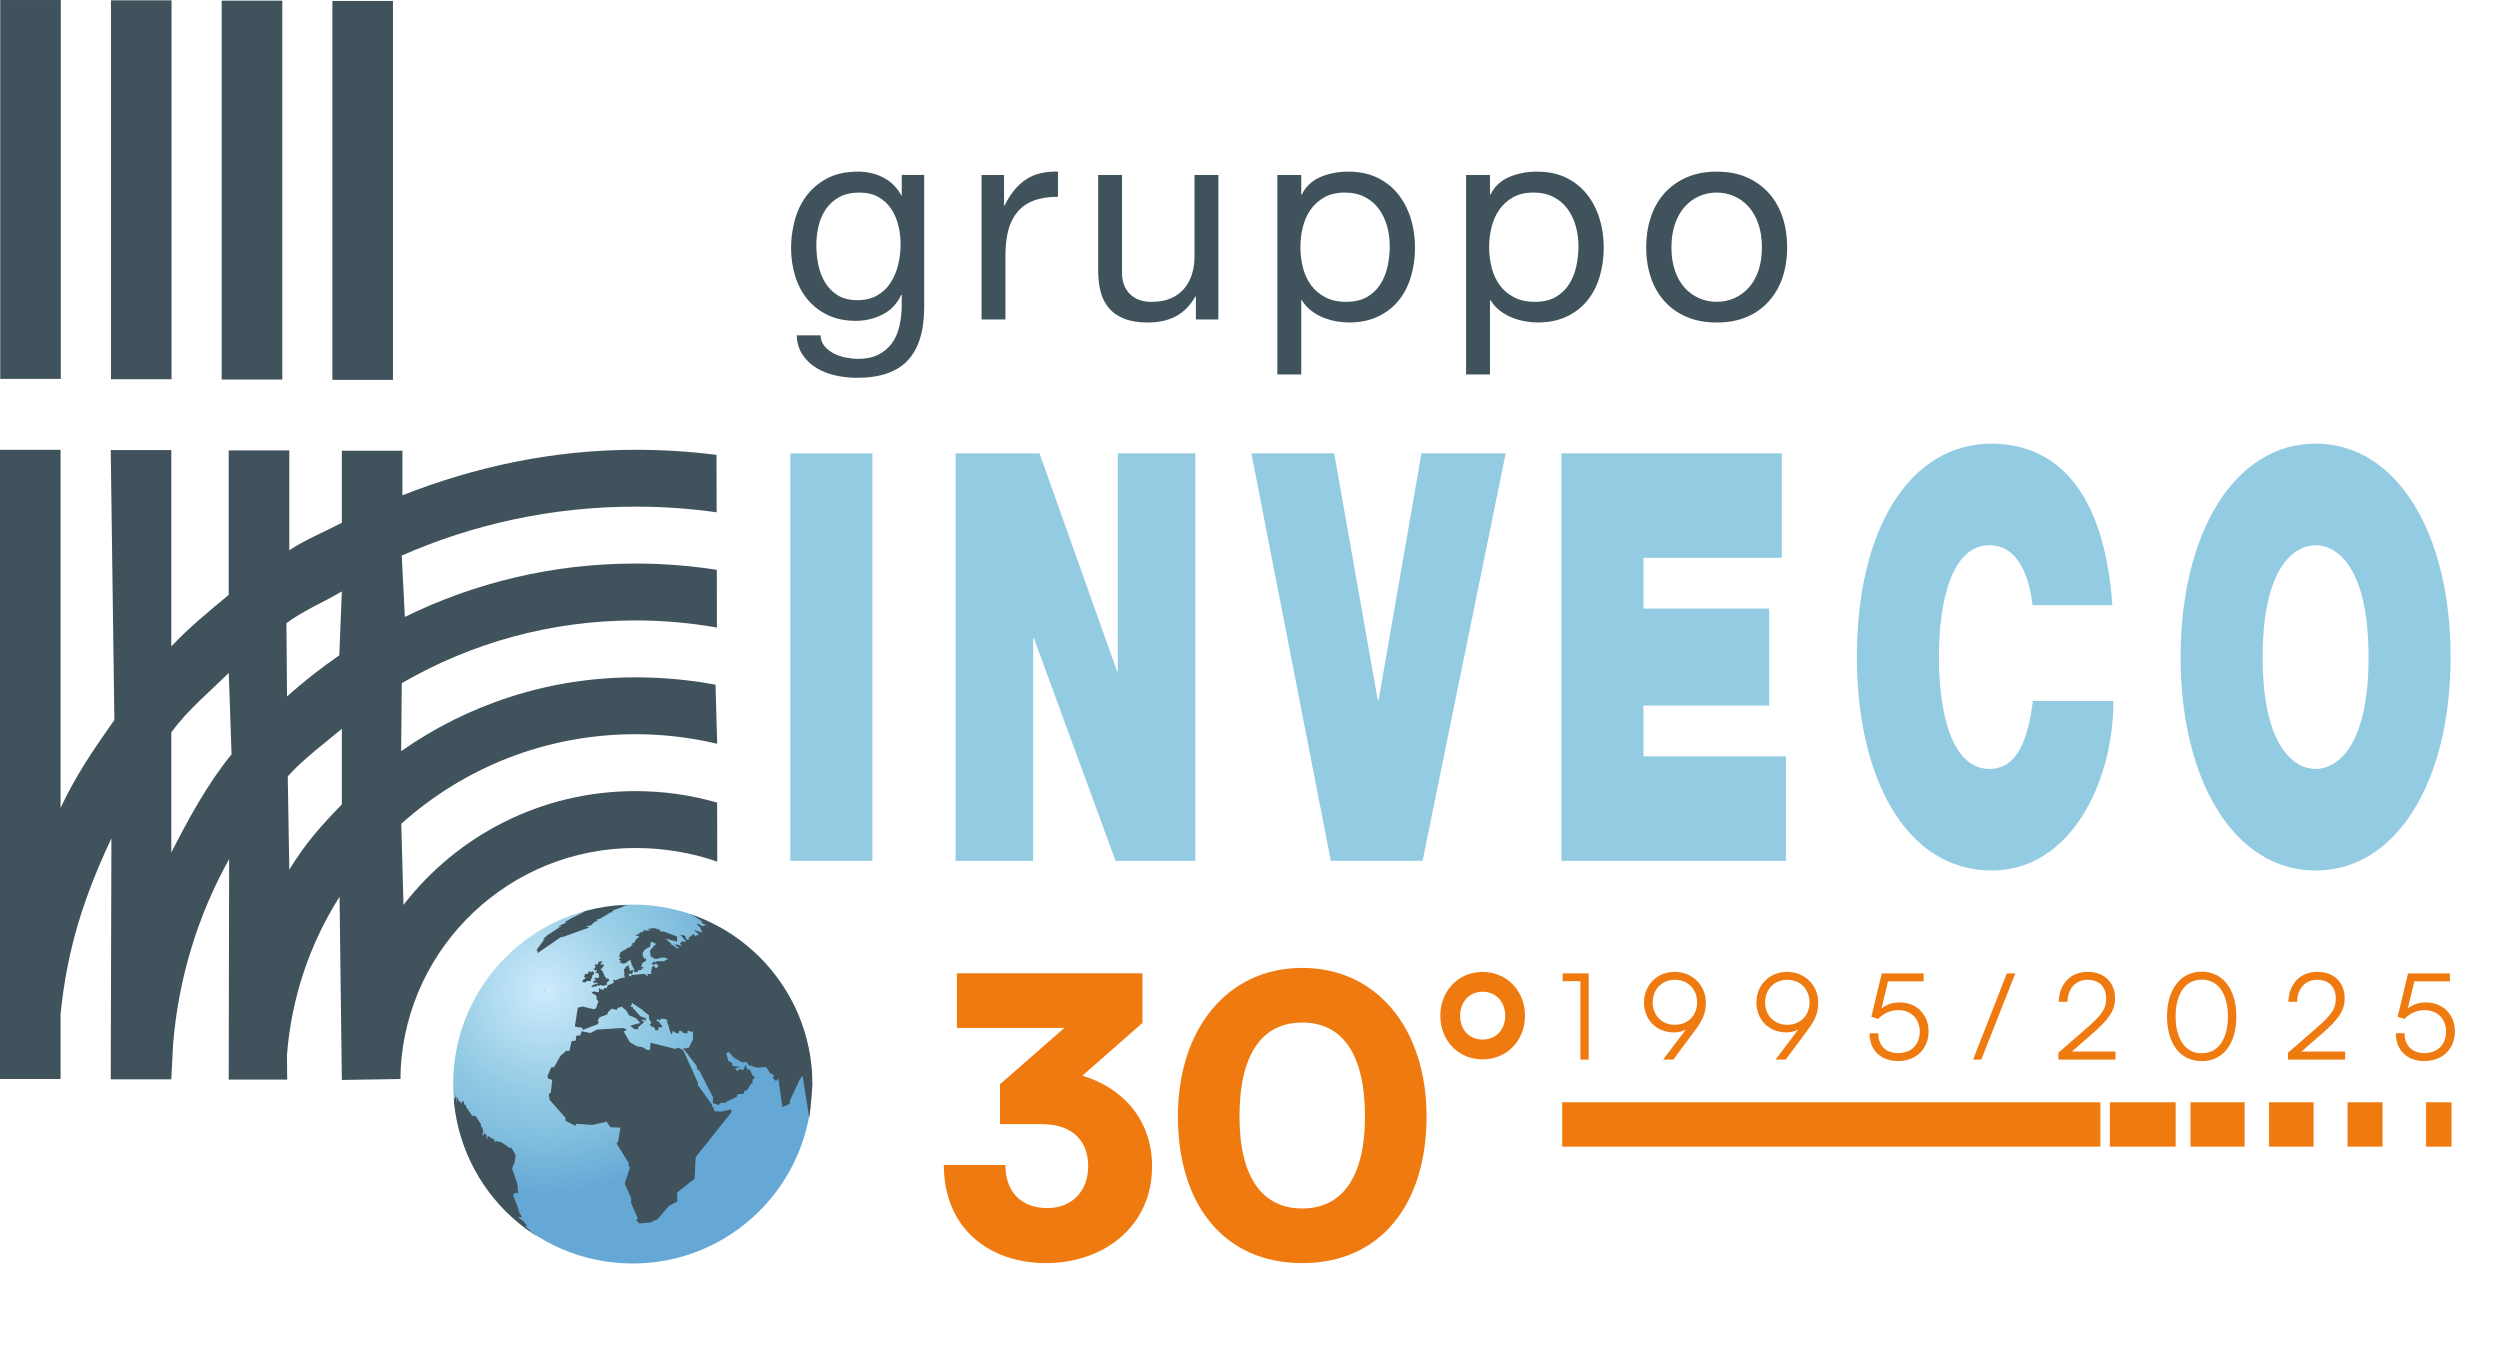 <?xml version="1.0" encoding="UTF-8"?>
<!-- Generator: Adobe Illustrator 16.0.0, SVG Export Plug-In . SVG Version: 6.00 Build 0)  -->
<!DOCTYPE svg  PUBLIC '-//W3C//DTD SVG 1.1//EN'  'http://www.w3.org/Graphics/SVG/1.1/DTD/svg11.dtd'>
<svg id="Livello_1" width="415.44px" height="225.45px" enable-background="new 0 0 415.436 225.447" version="1.1" viewBox="0 0 415.44 225.45" xml:space="preserve" xmlns="http://www.w3.org/2000/svg" xmlns:xlink="http://www.w3.org/1999/xlink">
<polygon points="259.68 163.05 259.68 161.75 264 161.75 264 176.08 262.62 176.08 262.62 163.05" fill="#EF7B10"/>

	<defs>
		<rect id="SVGID_1_" width="415.44" height="225.45"/>
	</defs>
	<clipPath id="SVGID_2_">
		<use overflow="visible" xlink:href="#SVGID_1_"/>
	</clipPath>
	<path d="m278.06 176.08h-1.689l3.781-5.001c-0.664 0.36-1.287 0.48-1.971 0.48-2.997 0-4.988-2.181-4.988-4.981 0-2.921 2.232-5.081 5.108-5.081 2.896 0 5.169 2.221 5.169 5.101 0 1.661-0.442 2.821-1.811 4.642l-3.599 4.84zm0.241-13.263c-2.132 0-3.66 1.58-3.66 3.761 0 2.16 1.528 3.721 3.66 3.721 2.192 0 3.721-1.561 3.721-3.721 0-2.181-1.529-3.761-3.721-3.761" clip-path="url(#SVGID_2_)" fill="#EF7B10"/>
	<path d="m296.74 176.08h-1.689l3.781-5.001c-0.664 0.36-1.288 0.48-1.971 0.48-2.997 0-4.988-2.181-4.988-4.981 0-2.921 2.232-5.081 5.108-5.081 2.896 0 5.169 2.221 5.169 5.101 0 1.661-0.442 2.821-1.811 4.642l-3.599 4.84zm0.242-13.263c-2.132 0-3.66 1.58-3.66 3.761 0 2.16 1.528 3.721 3.66 3.721 2.192 0 3.721-1.561 3.721-3.721-1e-3 -2.181-1.529-3.761-3.721-3.761" clip-path="url(#SVGID_2_)" fill="#EF7B10"/>
	<path d="m310.67 171.7h1.448c0 2.061 1.267 3.301 3.318 3.301 2.172 0 3.579-1.44 3.579-3.561 0-2.001-1.307-3.581-3.579-3.581-1.327 0-2.534 0.6-3.318 1.46l-1.146-0.359 1.729-7.202h6.958v1.32h-5.912l-1.086 4.501c0.805-0.64 1.85-1 2.977-1 2.996 0 4.847 2.141 4.847 4.821 0 2.88-2.052 4.921-5.068 4.921-2.896 0-4.747-1.801-4.747-4.621" clip-path="url(#SVGID_2_)" fill="#EF7B10"/>
	<polygon points="327.88 176.08 333.49 161.75 334.9 161.75 329.24 176.08" clip-path="url(#SVGID_2_)" fill="#EF7B10"/>
	<path d="m342.05 176.08v-1.141l4.604-4c2.655-2.301 3.339-3.301 3.339-5.002 0-1.94-1.166-3.12-3.077-3.12-1.99 0-3.298 1.44-3.358 3.661h-1.447c0.08-3.001 1.99-4.981 4.826-4.981 2.715 0 4.525 1.74 4.525 4.36 0 2.081-0.945 3.461-3.821 5.962l-3.358 2.921h7.26v1.34h-9.493z" clip-path="url(#SVGID_2_)" fill="#EF7B10"/>
	<path d="m365.88 161.47c3.56 0 5.752 3 5.752 7.441 0 4.461-2.152 7.421-5.752 7.421-3.62 0-5.771-2.96-5.771-7.421-1e-3 -4.441 2.191-7.441 5.771-7.441m0 13.563c2.755 0 4.344-2.4 4.344-6.121 0-3.741-1.589-6.122-4.344-6.122s-4.344 2.381-4.344 6.122c0 3.72 1.589 6.121 4.344 6.121" clip-path="url(#SVGID_2_)" fill="#EF7B10"/>
	<path d="m380.21 176.08v-1.141l4.604-4c2.655-2.301 3.339-3.301 3.339-5.002 0-1.94-1.166-3.12-3.077-3.12-1.99 0-3.298 1.44-3.358 3.661h-1.448c0.081-3.001 1.991-4.981 4.827-4.981 2.715 0 4.525 1.74 4.525 4.36 0 2.081-0.945 3.461-3.821 5.962l-3.358 2.921h7.26v1.34h-9.493z" clip-path="url(#SVGID_2_)" fill="#EF7B10"/>
	<path d="m398.13 171.7h1.448c0 2.061 1.267 3.301 3.318 3.301 2.172 0 3.579-1.44 3.579-3.561 0-2.001-1.307-3.581-3.579-3.581-1.327 0-2.534 0.6-3.318 1.46l-1.146-0.359 1.729-7.202h6.958v1.32h-5.912l-1.086 4.501c0.805-0.64 1.85-1 2.977-1 2.996 0 4.847 2.141 4.847 4.821 0 2.88-2.052 4.921-5.068 4.921-2.896 0-4.747-1.801-4.747-4.621" clip-path="url(#SVGID_2_)" fill="#EF7B10"/>
	<polygon points="298.3 183.17 292.4 183.17 285.4 183.17 281.07 183.17 272.5 183.17 259.6 183.17 259.6 190.54 272.5 190.54 281.07 190.54 285.4 190.54 292.4 190.54 298.3 190.54 303.72 190.54 311.2 190.54 315.05 190.54 324.1 190.54 326.38 190.54 337 190.54 337.7 190.54 349.03 190.54 349.03 183.17" clip-path="url(#SVGID_2_)" fill="#EF7B10"/>
	<rect x="350.61" y="183.17" width="10.933" height="7.371" clip-path="url(#SVGID_2_)" fill="#EF7B10"/>
	<rect x="364.01" y="183.17" width="8.994" height="7.371" clip-path="url(#SVGID_2_)" fill="#EF7B10"/>
	<rect x="377.06" y="183.17" width="7.404" height="7.371" clip-path="url(#SVGID_2_)" fill="#EF7B10"/>
	<rect x="390.11" y="183.17" width="5.812" height="7.371" clip-path="url(#SVGID_2_)" fill="#EF7B10"/>
	<rect x="403.16" y="183.17" width="4.222" height="7.371" clip-path="url(#SVGID_2_)" fill="#EF7B10"/>
	<path d="m166.18 186.81v-6.652c0.128-0.128 0.256-0.192 0.384-0.319l10.298-9.02h-17.846v-9.083h30.831v8.251l-9.979 8.764c6.397 1.919 11.578 7.036 11.578 15.096 0 9.979-8.059 16.055-17.654 16.055-9.211 0-16.951-5.629-16.951-16.311h10.235c0 4.67 2.814 7.164 6.972 7.164 4.029 0 6.78-2.75 6.78-6.973 0-3.773-2.175-6.972-7.74-6.972h-6.908z" clip-path="url(#SVGID_2_)" fill="#EF7B10"/>
	<path d="m216.4 160.84c12.346 0 20.66 10.043 20.66 24.69s-7.676 24.37-20.66 24.37c-12.985 0-20.661-9.723-20.661-24.37s8.315-24.69 20.661-24.69m0 39.979c6.588 0 10.426-5.117 10.426-15.288 0-10.49-3.838-15.608-10.426-15.608s-10.426 5.118-10.426 15.608c-1e-3 10.171 3.838 15.288 10.426 15.288" clip-path="url(#SVGID_2_)" fill="#EF7B10"/>
	<polygon points="107.02 150.15 107.02 150.15 107.01 150.13" clip-path="url(#SVGID_2_)" fill="#40535C"/>
	<rect x=".037" y=".001" width="10.07" height="62.963" clip-path="url(#SVGID_2_)" fill="#40535C"/>
	<rect x="18.437" y=".053" width="10.069" height="62.967" clip-path="url(#SVGID_2_)" fill="#40535C"/>
	<rect x="36.837" y=".106" width="10.069" height="62.963" clip-path="url(#SVGID_2_)" fill="#40535C"/>
	<rect x="55.233" y=".159" width="10.067" height="62.966" clip-path="url(#SVGID_2_)" fill="#40535C"/>
	<path d="m47.598 103.56c2.761-2.083 6.222-3.496 9.208-5.278l-0.423 10.618c-3.044 2.095-5.941 4.374-8.684 6.83l-0.101-12.17zm9.208 17.555v12.563c-3.523 3.617-6.095 6.516-8.732 10.848l-0.256-15.511c2.534-2.846 6.064-5.452 8.988-7.9m-18.791-9.289 0.462 13.529c-3.947 4.813-7.168 10.723-10.01 16.319v-19.987c2.919-3.906 6.076-6.447 9.548-9.861m28.858-29.524v-7.399h-10.067v11.968c-2.975 1.554-5.936 2.744-8.732 4.566v-16.587h-10.069v24.004c-3.334 2.771-6.571 5.412-9.538 8.566v-32.626h-10.068l0.608 44.847c-3.467 4.932-6.351 9.104-8.94 14.605v-59.505h-10.067v104.56h10.067v-10.805c1.096-10.939 3.956-19.641 8.445-29.178l-0.113 40.038h10.068l0.29-5.742c0.891-11.125 4.163-21.578 9.319-30.858l-0.071 36.651h9.724l-0.046-4.033c0.732-9.635 3.839-18.614 8.742-26.354l0.381 30.443 9.749-0.158 0.03-1.689c1.129-20.458 18.163-36.699 39.011-36.699 4.631 0 9.475 0.8 13.596 2.273l-0.02-9.817c-4.308-1.244-8.862-1.911-13.576-1.911-15.702 0-29.664 7.412-38.545 18.908l-0.367-13.476c10.295-9.254 23.944-14.885 38.912-14.885 4.679 0 9.223 0.55 13.584 1.588l-0.278-9.815c-4.176-0.805-8.89-1.226-13.306-1.226-14.497 0-27.93 4.541-38.934 12.271l0.105-11.3c11.402-6.629 24.669-10.427 38.829-10.427 4.621 0 9.146 0.407 13.541 1.181l-0.019-9.588c-4.405-0.689-8.923-1.045-13.522-1.045-13.758 0-26.767 3.193-38.316 8.87l-0.524-10.194c11.876-5.226 25.015-8.132 38.84-8.132 4.581 0 9.088 0.32 13.493 0.939l-0.022-9.542c-4.413-0.558-8.907-0.847-13.471-0.847-13.707 1e-3 -26.706 2.833-38.723 7.562" clip-path="url(#SVGID_2_)" fill="#40535C"/>
	<rect x="131.33" y="75.339" width="13.635" height="67.71" clip-path="url(#SVGID_2_)" fill="#93CBE3"/>
	<polygon points="158.79 143.05 171.68 143.05 171.68 106.06 171.81 106.06 185.38 143.05 198.64 143.05 198.64 75.335 185.75 75.335 185.75 111.56 185.63 111.56 172.74 75.335 158.79 75.335" clip-path="url(#SVGID_2_)" fill="#93CBE3"/>
	<polygon points="250.21 75.334 236.21 75.334 229.08 116.4 228.96 116.4 221.71 75.334 207.95 75.334 221.15 143.04 236.4 143.04" clip-path="url(#SVGID_2_)" fill="#93CBE3"/>
	<polygon points="259.47 143.05 296.78 143.05 296.78 125.69 273.1 125.69 273.1 117.25 293.99 117.25 293.99 101.13 273.1 101.13 273.1 92.69 296.09 92.69 296.09 75.335 259.47 75.335" clip-path="url(#SVGID_2_)" fill="#93CBE3"/>
	<path d="m351.02 100.56c-1.179-16.977-7.869-26.744-20.019-26.839-13.633 0-22.431 14.131-22.431 35.468 0 20.012 8.117 35.469 22.431 35.469 12.955 0 20.205-14.51 20.205-28.164h-13.387c-0.804 6.354-2.604 11.283-7.188 11.283-6.384 0-8.43-9.484-8.43-18.588 0-9.103 2.046-18.587 8.43-18.587 5.642 0 6.879 7.491 7.125 9.958h13.264z" clip-path="url(#SVGID_2_)" fill="#93CBE3"/>
	<path d="m376 109.19c0-15.082 5.329-18.588 8.801-18.588 3.468 0 8.797 3.506 8.797 18.588 0 15.081-5.329 18.587-8.797 18.587-3.472 0-8.801-3.506-8.801-18.587m-13.635 0c0 20.673 8.985 35.468 22.436 35.468 13.448 0 22.433-14.795 22.433-35.468 0-20.676-8.984-35.469-22.433-35.469-13.45 0-22.436 14.793-22.436 35.469" clip-path="url(#SVGID_2_)" fill="#93CBE3"/>
	<path d="m145.81 49.066c0.918-0.542 1.657-1.252 2.215-2.136 0.562-0.881 0.974-1.879 1.241-2.995 0.263-1.114 0.393-2.228 0.393-3.343 0-1.05-0.122-2.09-0.372-3.109-0.248-1.024-0.646-1.942-1.189-2.765-0.546-0.821-1.253-1.477-2.123-1.972-0.873-0.495-1.932-0.743-3.177-0.743-1.275 0-2.365 0.24-3.267 0.719-0.904 0.479-1.641 1.122-2.217 1.927-0.574 0.804-0.997 1.734-1.26 2.787-0.266 1.053-0.397 2.151-0.397 3.297 0 1.085 0.107 2.167 0.327 3.25 0.216 1.085 0.591 2.066 1.12 2.947 0.528 0.884 1.227 1.594 2.1 2.136 0.872 0.543 1.963 0.815 3.267 0.815 1.308 0 2.421-0.272 3.339-0.815m5.065 10.797c-1.804 1.95-4.64 2.924-8.497 2.924-1.12 0-2.265-0.124-3.43-0.37-1.168-0.249-2.223-0.652-3.177-1.209-0.946-0.556-1.731-1.284-2.356-2.181-0.623-0.897-0.964-1.995-1.024-3.297h3.966c0.03 0.711 0.258 1.315 0.676 1.813 0.42 0.494 0.934 0.896 1.543 1.203 0.604 0.31 1.267 0.538 1.982 0.675 0.715 0.14 1.399 0.21 2.053 0.21 1.31 0 2.413-0.226 3.316-0.675 0.901-0.447 1.649-1.068 2.24-1.856 0.591-0.791 1.019-1.741 1.285-2.858 0.263-1.111 0.397-2.334 0.397-3.665v-1.58h-0.094c-0.684 1.485-1.721 2.575-3.105 3.274-1.385 0.696-2.854 1.045-4.411 1.045-1.806 0-3.379-0.326-4.717-0.976-1.337-0.651-2.458-1.525-3.36-2.623-0.901-1.098-1.577-2.382-2.029-3.853-0.45-1.471-0.676-3.027-0.676-4.668 0-1.424 0.186-2.887 0.559-4.388 0.375-1.5 0.995-2.863 1.867-4.086 0.87-1.222 2.022-2.228 3.453-3.019 1.432-0.789 3.19-1.183 5.275-1.183 1.525 0 2.924 0.334 4.202 0.998 1.277 0.667 2.272 1.664 2.987 2.995h0.049v-3.437h3.734v21.964c0 3.933-0.903 6.873-2.708 8.823" clip-path="url(#SVGID_2_)" fill="#40535C"/>
	<path d="m166.85 29.077v5.06h0.093c0.963-1.951 2.147-3.388 3.547-4.316 1.401-0.93 3.173-1.364 5.32-1.3v4.179c-1.585 0-2.939 0.216-4.06 0.65-1.12 0.432-2.022 1.067-2.706 1.903-0.686 0.837-1.183 1.85-1.495 3.041-0.31 1.193-0.468 2.561-0.468 4.11v10.68h-3.966v-24.007h3.735z" clip-path="url(#SVGID_2_)" fill="#40535C"/>
	<path d="m198.73 53.083v-3.808h-0.093c-0.841 1.487-1.915 2.578-3.221 3.273-1.307 0.696-2.847 1.046-4.622 1.046-1.585 0-2.91-0.209-3.966-0.628-1.062-0.418-1.915-1.013-2.568-1.786-0.654-0.775-1.114-1.693-1.378-2.763-0.266-1.068-0.396-2.254-0.396-3.551v-15.79h3.967v16.253c0 1.485 0.436 2.662 1.305 3.528 0.873 0.868 2.071 1.302 3.598 1.302 1.213 0 2.264-0.185 3.149-0.558 0.886-0.374 1.626-0.898 2.217-1.578 0.593-0.683 1.034-1.479 1.332-2.392 0.296-0.913 0.443-1.913 0.443-2.996v-13.559h3.966v24.007h-3.733z" clip-path="url(#SVGID_2_)" fill="#40535C"/>
	<path d="m230.5 37.598c-0.298-1.069-0.748-2.019-1.355-2.858-0.605-0.834-1.387-1.5-2.336-1.996-0.946-0.492-2.061-0.743-3.336-0.743-1.338 0-2.474 0.264-3.411 0.791-0.93 0.527-1.69 1.215-2.281 2.067-0.594 0.849-1.022 1.818-1.285 2.9-0.267 1.085-0.397 2.184-0.397 3.297 0 1.178 0.14 2.313 0.418 3.412 0.28 1.101 0.725 2.067 1.333 2.905 0.604 0.834 1.393 1.506 2.358 2.017 0.963 0.513 2.128 0.767 3.501 0.767 1.367 0 2.51-0.262 3.428-0.791 0.918-0.524 1.659-1.22 2.217-2.085 0.562-0.868 0.967-1.858 1.217-2.975 0.247-1.114 0.372-2.257 0.372-3.435-1e-3 -1.114-0.148-2.207-0.443-3.273m-14.263-8.521v3.25h0.093c0.654-1.332 1.681-2.297 3.081-2.903 1.401-0.601 2.938-0.903 4.621-0.903 1.868 0 3.493 0.339 4.879 1.019 1.384 0.683 2.536 1.603 3.454 2.763 0.917 1.161 1.608 2.503 2.077 4.017 0.469 1.519 0.699 3.128 0.699 4.829 0 1.704-0.226 3.313-0.676 4.83-0.452 1.516-1.136 2.839-2.053 3.969-0.918 1.13-2.072 2.022-3.456 2.671-1.387 0.65-2.993 0.973-4.832 0.973-0.59 0-1.253-0.06-1.985-0.185-0.728-0.122-1.452-0.323-2.171-0.603-0.712-0.278-1.391-0.657-2.026-1.138-0.642-0.479-1.177-1.075-1.612-1.787h-0.093v12.351h-3.971v-33.153h3.971z" clip-path="url(#SVGID_2_)" fill="#40535C"/>
	<path d="m261.86 37.598c-0.298-1.069-0.75-2.019-1.357-2.858-0.603-0.834-1.383-1.5-2.333-1.996-0.946-0.492-2.062-0.743-3.336-0.743-1.339 0-2.474 0.264-3.41 0.791-0.931 0.527-1.692 1.215-2.282 2.067-0.598 0.849-1.021 1.818-1.285 2.9-0.267 1.085-0.397 2.184-0.397 3.297 0 1.178 0.14 2.313 0.418 3.412 0.28 1.101 0.725 2.067 1.332 2.905 0.605 0.834 1.393 1.506 2.358 2.017 0.963 0.513 2.129 0.767 3.501 0.767 1.368 0 2.511-0.262 3.429-0.791 0.918-0.524 1.658-1.22 2.216-2.085 0.563-0.868 0.967-1.858 1.217-2.975 0.248-1.114 0.373-2.257 0.373-3.435-1e-3 -1.114-0.148-2.207-0.444-3.273m-14.261-8.521v3.25h0.093c0.654-1.332 1.681-2.297 3.081-2.903 1.401-0.601 2.938-0.903 4.621-0.903 1.867 0 3.493 0.339 4.879 1.019 1.384 0.683 2.535 1.603 3.453 2.763 0.918 1.161 1.608 2.503 2.078 4.017 0.468 1.519 0.701 3.128 0.701 4.829 0 1.704-0.228 3.313-0.678 4.83-0.453 1.516-1.136 2.839-2.057 3.969-0.915 1.13-2.068 2.022-3.453 2.671-1.386 0.65-2.993 0.973-4.831 0.973-0.591 0-1.253-0.06-1.985-0.185-0.729-0.122-1.452-0.323-2.171-0.603-0.712-0.278-1.391-0.657-2.026-1.138-0.643-0.479-1.177-1.075-1.612-1.787h-0.093v12.351h-3.971v-33.153h3.971z" clip-path="url(#SVGID_2_)" fill="#40535C"/>
	<path d="m278.34 44.981c0.389 1.13 0.926 2.074 1.608 2.831 0.686 0.76 1.488 1.342 2.406 1.742 0.916 0.402 1.889 0.603 2.916 0.603 1.029 0 2.001-0.201 2.919-0.603 0.918-0.4 1.717-0.982 2.404-1.742 0.685-0.757 1.222-1.701 1.609-2.831 0.389-1.13 0.585-2.422 0.585-3.877 0-1.456-0.196-2.747-0.585-3.88-0.388-1.127-0.925-2.08-1.609-2.855-0.688-0.773-1.486-1.36-2.404-1.762-0.918-0.403-1.89-0.606-2.919-0.606-1.027 0-2 0.203-2.916 0.606-0.918 0.402-1.721 0.989-2.406 1.762-0.683 0.775-1.22 1.728-1.608 2.855-0.393 1.133-0.585 2.424-0.585 3.88 0 1.455 0.192 2.747 0.585 3.877m-4.038-8.823c0.497-1.532 1.245-2.863 2.24-3.993 0.994-1.13 2.227-2.019 3.688-2.671 1.463-0.648 3.144-0.973 5.041-0.973 1.931 0 3.618 0.325 5.065 0.973 1.445 0.652 2.669 1.541 3.666 2.671 0.994 1.13 1.742 2.461 2.239 3.993s0.746 3.181 0.746 4.946-0.249 3.406-0.746 4.922-1.245 2.84-2.239 3.969c-0.997 1.131-2.221 2.015-3.666 2.647-1.447 0.635-3.135 0.953-5.065 0.953-1.897 0-3.578-0.318-5.041-0.953-1.461-0.632-2.693-1.516-3.688-2.647-0.995-1.129-1.743-2.453-2.24-3.969s-0.748-3.157-0.748-4.922 0.251-3.414 0.748-4.946" clip-path="url(#SVGID_2_)" fill="#40535C"/>
	<polygon points="118.54 151.38 118.58 151.39 118.54 151.37 118.46 151.34 118.64 151.43 118.59 151.4" clip-path="url(#SVGID_2_)" fill="#40535C"/>
	<path d="m246.36 164.8c2.224 0 3.767 1.685 3.767 4.001 0 2.315-1.543 3.953-3.767 3.953-2.179 0-3.721-1.638-3.721-3.953 1e-3 -2.316 1.543-4.001 3.721-4.001m0-3.292c-3.997 0-7.013 3.136-7.013 7.293 0 4.131 3.016 7.245 7.013 7.245 4.023 0 7.059-3.114 7.059-7.245 0-4.157-3.035-7.293-7.059-7.293" clip-path="url(#SVGID_2_)" fill="#EF7B10"/>


	<defs>
		<path id="SVGID_3_" d="m105.13 150.32c-16.449 1e-3 -29.8 13.321-29.824 29.775-0.027 16.47 13.302 29.847 29.773 29.869 16.469 0.027 29.843-13.304 29.871-29.775 0.026-16.467-13.303-29.841-29.773-29.869h-0.047z"/>
	</defs>
	<clipPath id="SVGID_4_">
		<use overflow="visible" xlink:href="#SVGID_3_"/>
	</clipPath>
	
		<radialGradient id="SVGID_5_" cx="0" cy="225.45" r="1" gradientTransform="matrix(0 34.079 -34.079 0 7773.6 164.57)" gradientUnits="userSpaceOnUse">
		<stop stop-color="#C0B3AA" offset="0"/>
		<stop stop-color="#CDEAFC" offset=".006"/>
		<stop stop-color="#93CBE4" offset=".51"/>
		<stop stop-color="#83BFDF" offset=".71"/>
		<stop stop-color="#65A8D6" offset="1"/>
	</radialGradient>
	<rect x="75.28" y="150.32" width="59.697" height="59.672" clip-path="url(#SVGID_4_)" fill="url(#SVGID_5_)"/>


	<defs>
		<path id="SVGID_6_" d="m75.307 180.2c0 16.484 13.364 29.849 29.848 29.849s29.848-13.364 29.848-29.849c0-16.483-13.364-29.849-29.848-29.849s-29.848 13.365-29.848 29.849"/>
	</defs>
	<clipPath id="SVGID_7_">
		<use overflow="visible" xlink:href="#SVGID_6_"/>
	</clipPath>
	<polygon points="94.198 153.22 93.894 153.35 93.892 153.39 94.616 153.09 94.618 153.07 94.595 153.06" clip-path="url(#SVGID_7_)" fill="#40535C"/>
	<polygon points="135.21 179.71 135.19 179.1 135.21 179.09 135.11 165.45 124.18 155.36 118.1 153.17 118.11 153.18 117.73 153 117.93 153.1 117.28 152.8 117.73 153.02 117.73 153.03 117.2 152.78 117.2 152.78 115.21 152 115.33 152.05 115.18 152 115.24 152.03 114.96 151.93 114.94 151.94 114.35 151.74 114.31 151.75 115.28 152.21 116.77 153.18 116.55 153.22 116.64 153.3 116.55 153.3 117.46 153.77 117.24 153.79 116.97 153.68 116.96 153.74 117.13 153.88 116.83 153.88 116.58 153.9 116.66 153.9 116.24 153.62 115.85 153.54 115.8 153.62 116.43 154.18 116.36 154.23 116.4 154.3 116.73 154.95 116.52 154.94 116.33 154.84 116.12 154.83 115.4 154.53 115.4 154.6 116.14 155.34 115.66 155.46 115.75 155.61 115.62 155.61 115.23 155.22 114.59 155.75 114.43 155.78 114.38 155.84 114.57 156.02 114.27 156.21 113.8 155.8 114.06 155.79 113.94 155.62 113.58 155.38 113.49 155.41 113.12 155.34 113.11 155.46 113.21 155.47 113.62 156.06 113.85 156.21 114.01 156.54 113.76 156.48 113.33 156.4 113.04 156.76 112.95 156.78 112.96 156.78 113.34 157.23 112.32 156.9 112.19 157 112.43 157.3 112.85 157.46 112.86 157.55 112.56 157.56 112.52 157.63 111.77 157.01 111.59 157.01 111.51 156.81 110.62 155.98 112.51 156.48 112.51 155.63 110.27 154.78 110.08 154.84 109.66 154.72 109.72 154.55 109.16 154.33 109.22 154.48 109.12 154.49 109.07 154.25 108.76 154.24 108.82 154.4 108.48 154.17 108.05 154.4 108.04 154.32 107.92 154.28 107.68 154.37 107.94 154.54 107.97 154.66 107.47 154.59 107.38 154.68 106.99 154.51 106.88 154.95 106.79 154.8 106.73 154.87 106.65 154.88 106.58 154.97 106.34 154.92 106.33 155.08 106.07 155.13 106.12 155.19 106.07 155.26 105.76 155.37 105.69 155.48 105.64 155.48 105.58 155.55 106.2 155.51 106.08 155.81 105.94 155.88 105.63 156.18 105.43 156.6 104.96 156.83 104.94 156.93 105.18 156.94 104.51 157.52 104.19 157.47 104.15 157.58 104.18 157.67 104.02 157.74 103.93 157.75 103.09 158.27 102.96 158.81 102.89 158.82 102.82 159.02 103.09 159.02 103.15 159.08 102.9 159.41 102.88 159.5 103.15 159.56 103.04 159.77 103.04 159.77 103.03 159.78 103 159.84 103.02 159.91 103.01 159.96 103.23 159.97 103.34 160.12 103.48 160.08 103.64 160.14 103.7 160.14 103.91 160.02 104.03 160.01 104.12 159.96 104.15 159.89 104.23 159.81 104.24 159.81 104.6 159.6 104.62 159.46 104.84 159.68 104.82 159.84 104.83 159.84 104.97 160.09 104.97 160.12 104.9 160.19 104.99 160.41 105.07 160.44 105.16 160.58 105.15 160.73 105.42 161.14 105.34 161.32 105.37 161.52 105.89 161.53 106.12 161.2 106.29 161.24 106.63 161.14 106.63 160.92 106.92 160.92 106.92 160.74 106.55 160.66 106.76 160.01 106.96 159.9 106.96 159.9 107.2 159.79 107.39 159.52 107.36 159.3 107.02 159.28 106.98 159.01 106.82 158.94 106.8 158.34 107.07 157.89 107.73 157.44 107.98 157.37 108.04 157.3 108.14 156.53 108.43 156.54 108.65 156.7 108.7 156.64 108.92 156.8 108.98 157.04 108.8 157.04 108.03 157.97 108.11 158.92 108.9 159.37 109.64 159.23 109.65 159.16 110.24 159.14 110.4 159.08 110.42 159.08 110.52 159.22 110.93 159.26 110.98 159.33 110.93 159.4 110.31 159.74 109.24 159.72 108.84 159.93 108.7 159.8 108.52 159.82 108.48 159.9 108.53 159.94 108.6 159.96 108.62 159.96 108.62 159.96 108.63 159.96 108.33 160.08 108.34 160.23 108.76 160.32 108.99 160.11 109.43 160.47 109.07 160.91 108.71 160.64 108.7 160.5 108.55 160.5 108.35 160.71 108.17 161.69 108.27 161.78 108.24 161.86 107.53 161.85 107.7 162.1 107.68 162.17 107.61 162.19 107.1 161.83 104.9 162.03 104.9 162.17 104.73 162.26 104.44 162.04 104.62 161.76 105.05 161.89 105.24 161.21 105.09 161.17 104.63 161.38 104.62 161.38 104.57 161.24 104.67 161.13 104.7 160.95 104.55 160.97 104.4 160.36 103.9 160.81 103.92 160.91 103.67 161.06 103.77 161.83 103.72 162 103.82 162.27 103.81 162.46 103.31 162.49 102.28 162.9 102.11 162.84 101.89 162.84 101.86 162.99 102 163.07 101.96 163.33 101.17 163.68 101.02 163.68 100.84 164.16 100.39 164.21 100.33 164.45 100.04 164.45 99.947 164.4 99.807 164.4 99.721 164.29 99.589 164.21 99.468 164.46 99.615 164.53 99.507 164.69 99.532 164.78 99.512 164.88 98.908 164.84 98.834 164.71 98.291 164.91 98.607 165.21 98.83 165.22 99.133 165.54 99.145 166.08 99.458 166.38 99.035 167.56 98.71 167.71 96.643 167.23 96.542 167.34 96.067 167.43 96.008 167.51 95.528 170.57 96.17 170.74 96.462 170.69 96.787 170.89 96.9 171.17 97.04 171.13 96.955 171.11 99.33 170.19 99.495 169.87 99.314 169.62 99.61 169.07 100.92 168.56 101.04 168.19 101.61 167.63 102.47 167.81 102.69 167.44 102.88 167.44 103.32 167.27 104.13 168 104.52 168.71 105.69 169.2 106.4 169.99 104.84 170.42 104.77 170.53 105.44 171.02 106.04 171.04 106.05 170.69 106.98 169.9 106.98 169.66 106.68 169.66 106.59 169.54 106.97 169.42 107.34 169.64 107.31 169.21 106.4 168.86 105.34 167.69 105.23 167.64 105.15 167.34 104.83 167.33 104.84 167.1 105.02 166.91 104.97 166.63 106.88 167.89 106.9 167.98 107.84 168.72 107.86 169.37 108.25 169.9 107.98 170.3 108.44 170.71 108.5 170.59 108.83 170.88 108.85 171.19 109.28 171.24 109.45 170.99 109.41 170.73 109.52 170.65 109.79 170.77 110.03 170.67 110.04 170.4 109.9 170.38 109.5 169.8 109.12 169.59 109.11 169.41 109.27 169.37 109.53 169.52 109.81 169.52 109.8 169.25 110.76 169.38 110.77 169.52 110.87 169.57 110.94 169.73 110.8 169.79 111.12 170.47 111.13 170.74 111.5 171.77 111.6 171.86 111.7 171.7 111.73 171.59 111.71 171.4 111.92 171.35 112.13 171.54 112.53 171.72 112.68 171.74 112.77 171.68 112.87 171.25 113.17 171.3 113.56 171.65 113.66 171.69 114.28 171.7 114.24 171.33 114.48 171.29 114.76 171.45 114.91 171.46 114.95 171.44 114.97 171.4 115.01 171.36 115.06 171.37 115.15 171.49 115.16 171.54 115.15 172.37 115.23 172.54 114.51 174.06 113.98 174.22 113.94 174.26 113.8 174.21 113.71 174.13 113.64 174.12 113.55 174.24 115.79 177.17 115.83 177.71 116.22 177.91 118.5 182.37 118.45 183.29 119.37 183.64 119.81 183.24 120.36 183.25 120.52 183.33 120.65 183.12 122.43 182.27 122.52 181.92 122.79 181.81 123.58 181.78 123.71 181.24 124.12 181.21 124.85 180.02 124.89 180.02 125.01 180.15 125.1 179.3 125.41 179.18 125.34 178.9 125.07 178.75 124.62 177.78 124.46 177.67 124.14 177.72 123.98 177.09 123.87 176.95 123.56 177.79 122.83 177.69 122.52 178.01 122.15 177.54 122.95 177.33 122.91 177.28 121.69 177.12 121.66 176.62 121.02 176.28 120.68 174.98 121.18 174.84 121.87 175.71 123.31 176.53 123.88 176.44 124.19 176.61 124.48 177.09 124.9 177.09 125.37 177.35 125.74 177.35 125.9 177.42 127.3 177.32 127.96 178.3 128.67 178.72 128.38 179.06 128.96 179.66 129.33 179.2 130.02 183.98 131.24 183.4 131.28 182.83 132.97 179.26 133.03 179.28 133.21 178.9 133.38 178.88 134.5 185.85 135.12 179.03 135.18 179.11 135.17 180.55 135.22 180.59" clip-path="url(#SVGID_7_)" fill="#40535C"/>
	<polygon points="120.11 155.96 119.62 155.64 120.17 155.91" clip-path="url(#SVGID_7_)" fill="#40535C"/>
	<polygon points="100.94 163.22 101.05 163.06 101.21 163.06 101.22 162.9 101.14 162.67 101 162.56 100.93 162.58 100.78 162.78 100.7 162.34 100.48 162.33 100.36 161.82 100.29 161.8 100.2 161.6 100.21 161.54 100.03 161.24 99.73 161.12 100.05 160.91 100.07 160.81 100.29 160.58 100.36 160.29 99.702 160.26 100.1 159.84 100.02 159.77 99.513 159.78 99.279 160.3 99.078 160.31 99.002 160.22 98.938 160.23 98.812 160.47 98.993 160.58 98.804 160.94 98.59 161.09 98.58 161.15 98.864 161.14 98.9 161.28 99.051 161.26 99.119 161.13 99.168 161.21 99.15 161.47 98.964 161.58 98.979 161.72 99.34 161.73 99.397 161.65 99.549 162.14 99.585 162.16 99.452 162.55 99.031 162.47 98.881 162.55 98.835 162.62 98.693 162.62 98.655 162.69 99.018 162.75 98.961 162.91 98.876 162.91 98.634 163.05 98.631 163.05 98.587 163.05 98.578 163.29 99.34 163.33 99.287 163.47 98.977 163.5 98.792 163.62 98.562 163.65 98.229 164.01 98.539 164.02 98.663 163.91 98.825 163.97 99.057 163.98 99.139 163.76 99.614 163.8 99.851 163.66 100.11 163.81 100.51 163.77 100.66 163.67 100.84 163.64 100.88 163.56 100.79 163.35 100.8 163.3" clip-path="url(#SVGID_7_)" fill="#40535C"/>
	<polygon points="98.266 162.71 98.479 162.02 98.708 161.9 98.688 161.53 98.632 161.47 98.552 161.46 98.509 161.41 98.282 161.46 98.22 161.53 98.14 161.57 98.079 161.52 98.039 161.43 97.837 161.42 97.711 161.8 97.403 161.87 97.31 161.82 97.225 161.83 97.054 162.38 97.293 162.4 97.225 162.64 96.938 162.77 96.922 162.79 96.869 162.96 96.775 163.01 96.751 163.05 96.763 163.19 97.197 163.26 97.392 163.16 97.433 163.07 97.526 163.01 98.161 163.03 98.188 162.92 98.172 162.75" clip-path="url(#SVGID_7_)" fill="#40535C"/>
	<polygon points="119.91 184.72 118.73 184.66 118.53 184.03 118.37 183.94 118.28 183.5 115.98 180.33 115.99 179.96 113.55 174.53 112.79 174.13 112.57 174.14 112.23 174.31 108.11 173.28 108 174.47 107.55 174.49 106.81 174.03 105.81 173.86 104.67 173.19 103.64 171.41 104.09 171.19 104.04 171.02 103.52 170.82 99.184 171.1 98.089 171.67 96.65 171.36 96.435 172.04 95.763 172.13 95.665 172.92 94.972 173.04 94.626 174.64 94.095 174.62 93.122 175.47 92.078 177.34 91.599 177.37 90.979 178.82 91.05 179.2 91.768 179.48 91.539 181.5 91.186 181.86 91.344 182.78 93.953 185.74 93.999 186.26 95.626 187.09 95.773 186.75 98.471 186.94 100.79 186.39 101.45 187.32 103.1 187.38 102.7 189.86 102.53 189.87 102.46 190.03 104.47 193.26 104.42 193.6 104.68 194.04 103.81 196.67 104.89 199.13 104.86 199.89 105.98 202.48 105.94 202.59 105.7 202.83 105.84 202.93 105.97 202.93 106.2 203.32 108.32 203.11 108.39 202.96 109.25 202.62 111.18 200.38 112.55 199.65 112.52 198.17 115.42 195.87 115.6 192.3 121.58 184.78 121.47 184.35" clip-path="url(#SVGID_7_)" fill="#40535C"/>
	<polyline points="104.73 150.15 104.74 150.15 104.29 150.18 104.42 150.16 103.59 150.23 103.7 150.22 103.69 150.22 103.77 150.21 103.38 150.25 103.4 150.26 102.91 150.33 103.35 150.24 103.35 150.24 103.39 150.24 103.38 150.24 103.44 150.22 103.16 150.25 103.16 150.26 102.59 150.34 103.24 150.23 102.33 150.34 103.31 150.21 102.96 150.24 102.97 150.24 102.65 150.27 102.66 150.27 102.37 150.31 102.38 150.31 102.12 150.35 102.33 150.31 102.33 150.31 102.65 150.26 101.68 150.39 101.76 150.36 100.4 150.56 100.54 150.55 99.451 150.75 99.474 150.73 98.025 151.04 98.058 151.05 97.891 151.11 98.094 151.09 97.63 151.21 97.649 151.2 97.641 151.2 97.682 151.19 97.571 151.2 97.602 151.18 96.478 151.58 96.741 151.49 96.697 151.54 96.826 151.5 96.797 151.53 96.924 151.5 96.924 151.5 97.068 151.46 96.981 151.5 97.009 151.51 96.89 151.58 96.934 151.58 96.854 151.64 96.868 151.64 96.197 151.95 96.209 151.95 94.608 152.77 94.658 152.78 93.82 153.21 94.199 153.18 93.941 153.39 93.954 153.39 93.528 153.56 93.59 153.51 92.636 154.08 93.389 153.82 90.681 155.59 90.849 155.52 90.134 156.14 90.519 156 89.106 157.94 89.289 157.9 89.335 158.38 93.404 155.59 93.25 155.8 97.989 154.1 97.419 154.02 98.092 153.72 97.953 153.99 98.875 153.14 98.874 153.23 99.381 152.86 99.02 152.9 99.456 152.69 99.314 152.8 100.01 152.55 99.845 152.57 101.22 151.79 101.14 151.7 101.55 151.64 101.23 151.87 101.83 151.45 101.67 151.45 102.06 151.29 101.74 151.31 103.69 150.63 103.54 150.61 104.44 150.4 104.32 150.39 104.32 150.39 103.16 150.58 104.12 150.34 103.52 150.42 103.91 150.34 103.35 150.38 104.6 150.25 104.56 150.25 104.68 150.21 104.62 150.22 104.64 150.2 104.42 150.2 104.66 150.18" clip-path="url(#SVGID_7_)" fill="#40535C"/>
	<polygon points="94.268 208.22 89.529 205.72 89.622 205.73 88.369 204.76 88.361 204.76 88.414 204.84 88.01 204.49 88.097 204.47 87.231 203.75 87.342 203.75 87.416 203.71 87.625 203.74 86.921 202.88 86.847 202.86 86.045 202.21 86.747 202.29 86.009 200.97 86.292 201.26 85.222 198.49 85.47 198.5 85.511 198.23 86.135 198.28 86.05 198.01 86.094 197.99 86.019 197.46 86.099 197.35 85.929 196.79 85.975 196.73 85.101 194.18 85.357 193.48 85.483 193.43 85.687 191.94 84.993 190.76 84.67 190.74 83.407 189.86 82.44 189.58 82.489 189.86 82.13 189.55 82.234 189.45 80.97 188.71 81.076 189.16 80.846 189.15 80.846 188.68 80.491 188.25 80.333 188.68 80.2 188.65 80.153 188.41 80.326 188.19 80.143 187.37 80.008 187.35 79.89 186.76 79.14 185.61 78.823 185.38 78.565 185.47 78.485 185.46 77.463 183.96 77.378 183.55 77.314 183.56 77.21 183.66 77.077 183.27 77.139 183.14 76.974 182.93 76.907 183.1 76.866 183.06 76.737 183.02 76.729 183.3 76.622 183.38 76.435 183.02 76.275 182.99 76.182 182.88 76.061 182.49 75.906 182.29 75.86 183.66 75.78 181.97 75.718 181.97 75.687 182.38 75.55 182.46 75.421 182.71 75.468 183.38 75.396 183.69 75.368 183.53 74.539 183.87 75.357 183.75 75.97 192.29 78.265 193.91 84.006 203.24 85.112 202.51 88.249 205.08 88.278 205.09 87.587 204.59 87.628 204.6 89.294 205.76 88.784 205.44 89.647 205.99 89.323 205.8 94.773 208.42" clip-path="url(#SVGID_7_)" fill="#40535C"/>

</svg>
